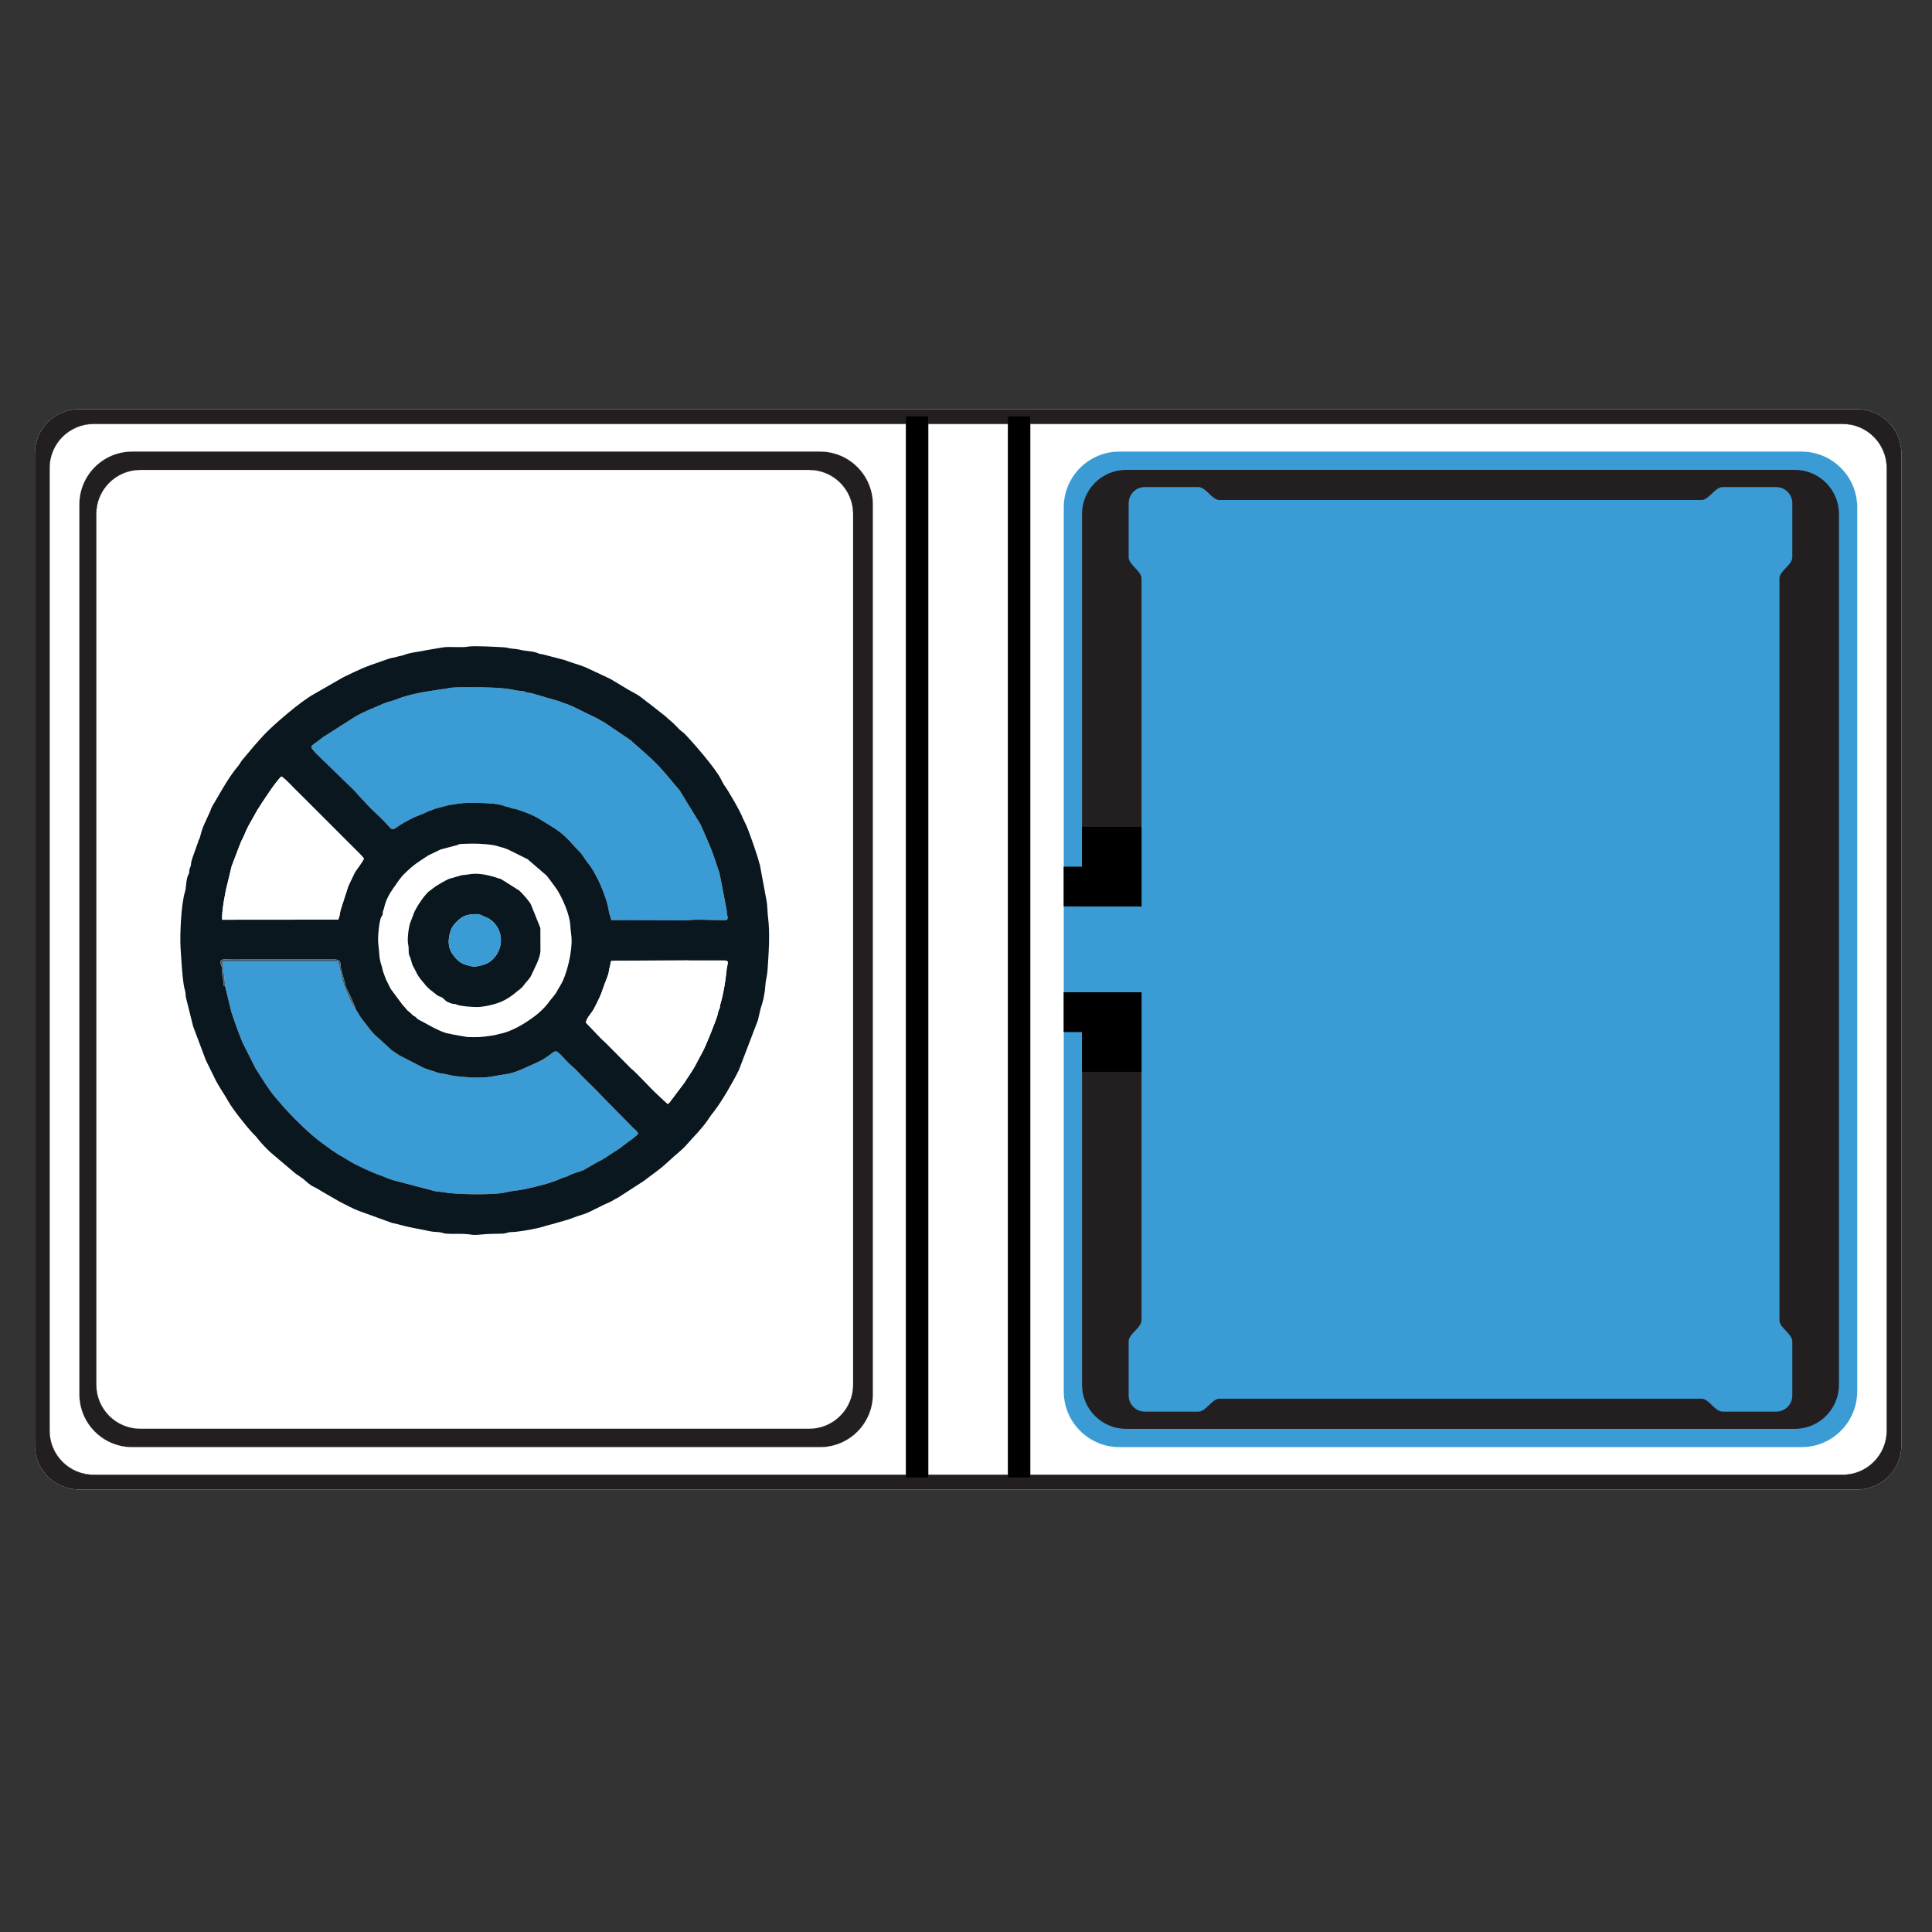 <?xml version="1.0" encoding="UTF-8"?>
<svg id="Layer_1" xmlns="http://www.w3.org/2000/svg" version="1.1" viewBox="0 0 3600 3600">
  <rect x="0" y="0" width="3600" height="3600" fill="#333333" stroke="none"/>
  <!-- Generator: Adobe Illustrator 29.6.1, SVG Export Plug-In . SVG Version: 2.1.1 Build 9)  -->
  <defs>
    <style>
      .st0, .st1 {
        fill: #231f20;
      }

      .st0, .st2 {
        stroke: #fff;
      }

      .st0, .st2, .st3 {
        stroke-miterlimit: 3.86;
        stroke-width: .35px;
      }

      .st4, .st5, .st3 {
        fill: #fff;
      }

      .st5, .st6, .st7, .st8 {
        fill-rule: evenodd;
      }

      .st2, .st7 {
        fill: #3a9bd5;
      }

      .st6 {
        fill: #3f6278;
      }

      .st9 {
        fill: none;
        stroke-miterlimit: 10;
      }

      .st9, .st3 {
        stroke: #231f20;
      }

      .st8 {
        fill: #0a171f;
      }
    </style>
  </defs>
  <path class="st4" d="M147.15,762.56h3313.68c45.37,0,82.16,36.78,82.16,82.16v1848.54c0,45.37-36.79,82.16-82.16,82.16H147.15c-45.38,0-82.16-36.78-82.16-82.16V844.71c0-45.38,36.78-82.16,82.16-82.16h0Z"/>
  <path class="st1" d="M147.15,762.56h3313.68c45.37,0,82.16,36.78,82.16,82.16v1848.54c0,45.37-36.79,82.16-82.16,82.16H147.15c-45.38,0-82.16-36.78-82.16-82.16V844.71c0-45.38,36.78-82.16,82.16-82.16h0Z"/>
  <path class="st3" d="M174.53,789.94h3258.91c45.37,0,82.16,36.78,82.16,82.16v1793.77c0,45.37-36.78,82.16-82.16,82.16H174.53c-45.38,0-82.16-36.78-82.16-82.16V872.1c0-45.37,36.78-82.16,82.16-82.16h0Z"/>
  <path class="st0" d="M246.35,841.29h1281.65c54.45,0,98.59,44.14,98.59,98.59v1658.21c0,54.45-44.14,98.59-98.59,98.59H246.35c-54.45,0-98.59-44.14-98.59-98.59V939.88c0-54.45,44.14-98.59,98.59-98.59h0Z"/>
  <path class="st9" d="M1919.46,789.95v1958.09M1878.38,789.95v1958.09M1729.39,789.95v1958.09M1688.31,789.95v1958.09"/>
  <path class="st3" d="M261.55,875.52h1246.06c45.38,0,82.16,36.78,82.16,82.16v1622.61c0,45.37-36.78,82.16-82.16,82.16H261.55c-45.38,0-82.16-36.78-82.16-82.16V957.68c0-45.38,36.78-82.16,82.16-82.16h0Z"/>
  <polygon class="st4" points="930.38 1843.81 843.98 1843.81 800.78 1768.99 843.98 1694.16 930.38 1694.17 973.58 1768.99 930.38 1843.81 930.38 1843.81"/>
  <path class="st2" d="M2086.03,841.29h1270.7c57.48,0,104.07,46.59,104.07,104.07v1647.26c0,57.48-46.59,104.07-104.07,104.07h-1270.7c-57.47,0-104.06-46.59-104.06-104.07V945.36c0-57.48,46.59-104.07,104.06-104.07h0Z"/>
  <path class="st1" d="M3170.5,931.71h-898.22c-13.96,0-24.86-24.11-39.36-24.11h-99.89c-16.55,0-29.96,13.49-29.96,30.14v100.48c0,14.58,23.98,25.55,23.98,39.59v611.24h-110.83v-731.36c0-45.38,36.78-82.16,82.16-82.16h1246.06c45.37,0,82.16,36.78,82.16,82.16v1622.61c0,45.37-36.78,82.16-82.16,82.16h-1246.06c-45.37,0-82.16-36.78-82.16-82.16v-731.36h110.83v611.24c0,14.04-23.98,25-23.98,39.59v100.47c0,16.65,13.42,30.14,29.96,30.14h99.89c14.5,0,25.4-24.11,39.36-24.11h898.22c13.95,0,24.86,24.11,39.36,24.11h99.89c16.55,0,29.97-13.49,29.97-30.14v-100.47c0-14.59-23.97-25.55-23.97-39.59v-1382.37c0-14.04,23.97-25.01,23.97-39.59v-100.48c0-16.65-13.42-30.14-29.97-30.14h-99.89c-14.5,0-25.4,24.11-39.36,24.11h0Z"/>
  <polygon points="2016.2 1540.82 2127.03 1540.82 2127.03 1689.04 2033.51 1689.04 2016.2 1689.04 1981.97 1689.04 1981.97 1614.91 2016.2 1614.91 2016.2 1540.82 2016.2 1540.82"/>
  <polygon points="2016.2 1997.15 2127.03 1997.15 2127.03 1848.92 2033.51 1848.92 2016.2 1848.92 1981.97 1848.92 1981.97 1923.05 2016.2 1923.05 2016.2 1997.15 2016.2 1997.15"/>
  <rect x="1878.38" y="775.88" width="41.08" height="1977.16"/>
  <rect x="1688.31" y="775.88" width="41.08" height="1977.16"/>
  <g>
    <path class="st5" d="M873.49,1629.3c18.02-3.67,39.92,2.04,54.09,6.97,2.04.71,4.22,1.11,6.16,1.85l33.54,21.18c5.66,4.64,18.29,19.51,21.66,25.23l17.95,44.66.11,43.67c-1.02,14.03-11.56,31.95-17.36,45.15-2.4,5.48-9.35,11.68-13.17,17.1-5.18,7.35-9.89,9.4-16.37,15-5.82,5.03-11.94,9.04-18.41,12.68-12.66,7.12-30.93,11.75-47.9,13.5-8.99.93-36.22-1.41-42.23-4.16-6.98-3.2-4.39,1.05-18.19-5.5-1.83-.87-2.29-1.27-4.21-3.23-9.19-9.43-7.96-2.91-18.93-12.39-2.89-2.49-6-4.59-8.79-6.88-7.03-5.76-9.12-9.51-15.01-16.28-5.23-6-8.66-11.46-12.2-19-6.5-13.83-3.51-2.7-9.03-22.16-1.64-5.77-3.22-6.2-3.59-11.62-.33-4.74.25-9.54-.86-14.17-2.45-10.2.49-30.78,3.24-40.25l8.54-22.42c1.15-1.96.51-.66,1.66-2.82.5-.94.65-1.4,1.11-2.3,4.14-8.08,18.19-28.74,26.17-33.86.21-.14.5-.31.71-.45,2.38-1.57,2.44-1.8,4.43-3.45,5.79-4.8,21.38-13.67,29.44-17.49l24.39-7.08c3.33-.28,9.88-.82,13.04-1.47h0ZM704.93,1759.39c2.1,14.99.96,25.7,6.01,39.84,2.33,6.53.44,5.07,5.11,17.48,1.29,3.44,1.66,4.45,3.11,8.17l7.72,15.66c.79,1.33.94,1.44,2.12,3.51l21.38,28.76c9.7,9.68,3.99,6.34,12.55,13.05,1.48,1.16.95.76,1.85,1.64,10.72,10.39,3.25,2.63,9.35,7.34,4.36,3.37,1.24,2.63,5.93,5.05,15.35,7.92,36.09,21.02,52.85,25.47,4.28,1.14,5.19.32,9.36,1.97l28.19,5c20.43.45,24.02.57,43.59-2.27,14.18-2.05,10.27-2.37,18.44-3.89,14.84-2.75,34.39-12.76,46.98-20.93,13.38-8.68,24.66-16.64,35.86-28.97,7.69-8.46,6.37-8.25,10.42-13,3.65-4.27,7.1-8.34,9.88-12.44l8.24-14.18c12.16-18.81,23.09-64.53,21.01-90.63-.55-6.94-1.82-13.51-2.17-21.25-.9-19.89-13.82-49.48-24.25-66.29-1.5-2.41-2.94-4.03-4.57-6.54l-14.34-19.27c-.08-.08-2.84-2.73-2.88-2.77l-33.5-28.91-37.35-18.49c-11.15-4.29-12.67-3.73-17.01-5.35-10.36-3.86-36.85-5.47-50.47-5.18-34.21.74-16.59.95-30.34,3.77l-26.92,7.08-23.23,11.17c-19.48,13.12-25.36,15.66-44.26,33.99-7.85,7.62-13.77,17.33-19.91,25.87-8.29,11.51-14.94,23.78-18.07,38.26-1.16,5.39-1.59,1.49-2.42,9.15-.42,3.84.44,2.33-1.55,5.49l-1.35,1.99c-3.46,6.56-7.08,38.35-5.36,50.63h0Z"/>
    <path class="st7" d="M1193.96,1772.79l3.07-.72c1.12-4.29,2.5-5.29,3.21-7.65.88-2.93.94-8.17,1.6-11.72,6.9-.78,15.69-.31,22.81-.31,6.2,0,15.05-1.11,19.02,1.61l2.21,2.04c-.32-16.14,1.39-19.86,10.05-29.05,6.86-7.27,14.49-11.03,25.75-12.3,17.8-2.01,38.72-.24,56.92-.23,12.18,0,17.52,2.08,17.35-5.08-.04-1.69-.51-2.34-.99-4.39-.77-3.32-.72-5.25-.99-9.24l-11.65-60.7c-1.18-3.59-.83-4.65-1.76-8.32l-10.38-30.86c-5.15-15.31-11.66-29.25-17.82-43.62-4.32-10.09-7.69-18.69-14.02-27.35l-32.32-52.66c-.15-.19-.37-.44-.52-.63l-8.27-9.55c-1.67-1.65-2.76-3.5-4.49-5.56-29.75-35.39-31.73-36.38-72.56-72.66-1.91-1.7-3.28-3.08-5.33-4.76l-49.31-33.3c-3.89-1.97-8.8-4.74-12.96-7.24l-41.28-20.11c-4.69-2.65-9.14-4.04-13.98-6.17-3.28-1.45-4.53-1.41-8.39-2.82-2.23-.82-4.08-1.75-7.04-2.85l-47.68-13.85c-4.42-1.52-4.22-1.17-9.5-1.99-3.59-.55-4.56-1.43-7.53-2.28-5.41-1.55-11.58-.8-17.75-2.45-18.54-4.95-59.42-5.57-77.73-5.43-12.4.1-29.16-.45-40.86.85-7.47.83-10.89,2.49-18.3,2.83l-36.1,5.7c-6.3,1.42-11.25,2.32-16.59,3.59-9.82,2.35-22.47,5.95-31.36,9.66-7.66,3.2-15.77,4.39-23.61,7.73-17.48,7.44-33.16,13.7-50.21,22.67l-62.74,39.91c-25.13,20.22-27.04,14.15-13.38,29.99l67.43,65.48c6.57,5.93,12.87,14.33,18.79,20.26,3.65,3.65,6.01,6.18,9.25,9.8,8.76,9.79,19.1,18.55,28.74,28.19,16.96,16.96,15.91,21.93,26.1,14.49,7.44-5.43,24.69-15.39,33.58-19.09l15.26-6.1c5.44-1.91,8.71-4.68,14.81-6.43,4.98-1.43,3.54-1.41,7.81-3.06l24.64-6.51c24.61-4.29,31.33-5.08,59.01-4.4,7.35.18,13.18.67,20.11,1.03,8.15.43,19.34,1.97,26.93,5.11,3.27,1.35,4.85.96,8.02,2.09,4.36,1.55,1.46,1.45,8.59,2.43,7.35,1.01,30.12,10.01,37.79,13.88,4.58,2.31,9.03,5.07,13.53,7.59l26.19,16.28c22.42,15.4,27.92,25.63,43.57,41.22,7.35,7.32,11.13,15.62,15.79,21.06,16.7,19.5,36.79,66.13,40.1,92.13.61,4.81,1.23,3.82,2.26,7.26.96,3.2,1.05,4.78,2.12,8.09,14.11.64,29.68-1.63,41.67,5.23,22.4,12.82,22.85,32.29,13.29,53.21h0Z"/>
    <path class="st7" d="M419.39,1837.59l11.54,47.46c7.1,21.24,12.79,38.09,21.64,58.9l23.22,46.02c8.71,14.2,26.52,42.56,36.01,53.3l18.09,21.02c19.42,21.34,47.61,49.41,71.69,66.77l11.78,8.4c2.24,1.89,3.52,2.84,5.65,4.22,1.36.88,1.91,1.13,3.47,2.17l2.63,1.86c8.18,5.67,16.4,9.37,24.5,14.7,12.41,8.17,39.29,20.16,53.76,25.79l11.33,4.11c5.4,3.02,12.57,4.62,17.93,6.8l79.23,20.81c6.17,1.03,10.98.7,17.15,1.99,17.73,3.7,92.15,5.4,113.15-.13,10.44-2.75,22.16-3.2,33.24-5.48,24.24-4.98,48.92-11,70.15-20.3.23-.1.49-.27.72-.37,6.89-2.94,5.88-.95,16.91-6.65,5.69-2.94,21.67-6.96,25.45-9.34l18.29-10.66c4.29-2.59,9.15-5.05,13.08-7.02,5.29-2.65,7.77-4.52,12.42-7.68,16.96-11.53,16.84-9.64,33.74-23.27,5.94-4.79,16.83-11.2,22.92-18.3-.92-4.65-5.84-7.63-9.38-11.18l-61.45-62.56c-1.28-1.32-3.57-4-4.24-4.64l-29.23-28.88c-6.24-6.24-12.2-13.33-18.99-18.91-3.46-2.85-6.86-6.13-9.81-9.28-29.84-31.85-12.49-16.49-58.7,4.05-13.36,5.94-35.42,16.98-49.74,19.39l-36.52,6.15c-20.77,2.37-45.5.44-65.59-2.07l-14.55-3.15c-5.63-1.43-9.17-.99-14.47-2.65l-25.84-8.64-45.94-23.57c-4.13-2.51-6.18-4.06-10.77-7.07-3.98-2.61-5.93-4.09-9.14-7.48l-18.02-16.6c-13.62-10.28-21.9-24.21-32.32-37.02-2.81-3.46-4.72-6.76-7.04-10.86-2.05-3.61-4.09-6.15-5.7-10-7.12-5.33-15.56-30.08-19.35-38.53-.11-.25-.28-.53-.39-.76-1.73-3.58-.85-.39-1.9-5.46-1.26-6.14-.19-2.13-1.76-5.34l-8.17-36.08h-214.44c-1.27,9.54,3.29,27.61,3.78,46.02h0Z"/>
    <path class="st8" d="M661.62,1877.74c1.61,3.85,3.66,6.39,5.7,10,2.32,4.09,4.22,7.4,7.04,10.86,10.43,12.81,18.71,26.74,32.32,37.02l18.02,16.6c3.21,3.39,5.15,4.86,9.14,7.48,4.59,3.01,6.64,4.56,10.77,7.07l45.94,23.57,25.84,8.64c5.3,1.66,8.84,1.22,14.47,2.65l14.55,3.15c20.1,2.51,44.82,4.44,65.59,2.07l36.52-6.15c14.32-2.41,36.38-13.45,49.74-19.39,46.21-20.53,28.86-35.9,58.7-4.05,2.95,3.15,6.34,6.43,9.81,9.28,6.79,5.58,12.74,12.67,18.99,18.91l29.23,28.88c.68.64,2.96,3.32,4.24,4.64l61.45,62.56c3.54,3.54,8.45,6.53,9.38,11.18-6.09,7.11-16.99,13.51-22.92,18.3-16.9,13.64-16.79,11.74-33.74,23.27-4.65,3.16-7.13,5.02-12.42,7.68-3.93,1.97-8.78,4.43-13.08,7.02l-18.29,10.66c-3.78,2.38-19.76,6.4-25.45,9.34-11.03,5.7-10.01,3.71-16.91,6.65-.23.1-.49.27-.72.37-21.23,9.3-45.91,15.32-70.15,20.3-11.07,2.27-22.8,2.73-33.24,5.48-21,5.53-95.43,3.83-113.15.13-6.16-1.28-10.98-.96-17.15-1.99l-79.23-20.81c-5.37-2.18-12.54-3.78-17.93-6.8l-11.33-4.11c-14.46-5.63-41.34-17.63-53.76-25.79-8.1-5.33-16.32-9.03-24.5-14.7l-2.63-1.86c-1.56-1.04-2.11-1.29-3.47-2.17-2.13-1.37-3.41-2.33-5.65-4.22l-11.78-8.4c-24.09-17.36-52.27-45.43-71.69-66.77l-18.09-21.02c-9.49-10.74-27.3-39.1-36.01-53.3l-23.22-46.02c-8.85-20.81-14.55-37.67-21.64-58.9l-11.54-47.46c-2.79-2.93-1.91,4.15-2.41-4.46-.47-15.98-2.15,1.33-2.84-22.35-.19-6.56.02-7.11-1.91-11.82-6.06-14.81,9.12-11,19.27-11l191.11-.05c15.72-.15,10.21,8.88,12.91,17.71l8.05,29.36c1.53,4.91.32,4.04,2.74,8.11,3.54,5.96,14.84,30.33,15.31,34.64h0ZM704.93,1759.39c-1.72-12.28,1.9-44.08,5.36-50.63l1.35-1.99c1.99-3.16,1.13-1.65,1.55-5.49.83-7.66,1.26-3.76,2.42-9.15,3.12-14.48,9.78-26.75,18.07-38.26,6.15-8.54,12.06-18.25,19.91-25.87,18.9-18.33,24.78-20.87,44.26-33.99l23.23-11.17,26.92-7.08c13.74-2.82-3.87-3.03,30.34-3.77,13.62-.29,40.11,1.32,50.47,5.18,4.34,1.62,5.86,1.06,17.01,5.35l37.35,18.49,33.5,28.91s2.81,2.69,2.88,2.77l14.34,19.27c1.63,2.5,3.07,4.12,4.57,6.54,10.43,16.81,23.35,46.41,24.25,66.29.35,7.74,1.62,14.31,2.17,21.25,2.08,26.11-8.85,71.83-21.01,90.63l-8.24,14.18c-2.78,4.1-6.23,8.18-9.88,12.44-4.06,4.75-2.74,4.55-10.42,13-11.2,12.32-22.48,20.29-35.86,28.97-12.59,8.17-32.14,18.18-46.98,20.93-8.17,1.52-4.25,1.83-18.44,3.89-19.57,2.83-23.16,2.72-43.59,2.27l-28.19-5c-4.17-1.66-5.08-.83-9.36-1.97-16.76-4.45-37.5-17.55-52.85-25.47-4.69-2.42-1.57-1.68-5.93-5.05-6.1-4.71,1.36,3.05-9.35-7.34-.9-.88-.37-.48-1.85-1.64-8.56-6.71-2.85-3.37-12.55-13.05l-21.38-28.76c-1.18-2.07-1.33-2.18-2.12-3.51l-7.72-15.66c-1.45-3.72-1.82-4.74-3.11-8.17-4.67-12.42-2.77-10.95-5.11-17.48-5.05-14.14-3.91-24.85-6.01-39.84h0ZM630.34,1713.58l-216.39.19c-1.04-14.4,5.49-51.14,9.64-66.27l8.05-33.49,12.83-33.66c2.63-6.23,4.08-11.46,7.36-17.36,3.08-5.54,4.56-10.6,7.18-16.22,1.26-2.7,2.33-4.97,3.7-7.41l16.86-30.06c7.82-12.44,34.44-53.64,44.64-62.4,5.48,1.71,26.29,25.11,33.85,31.81l101.08,101.08c5.54,5.54,14.88,14.27,18.91,19.86-1.6,5.21-9.15,14.5-13.35,20.87-.58.87-1.46,2.02-2.33,3.27-1.59,2.27-2.45,4.35-3.42,6.5-.87,1.93-2.1,4.45-3.29,6.84-2.75,5.53-3.97,8.5-6.5,13.63l-14.69,45.55c-2.04,9,.24,4.29-4.14,17.27h0ZM1245.88,1756.04c1.05,9.67,5.36,17.32,11.47,23.19,7.56,7.26,13.76,9.59,26.51,10.46l67.07.07c9,1.08,4.01,5.44,2.68,20.12-1.6,17.71-6.06,44.25-11.18,60.69-1.09,3.49-.9,7.08-1.85,9.5-.42,1.06-.8.62-1.84,3.62-.73,2.12-.66,3.59-1.2,5.68-3.03,11.8-21.69,57.61-26.91,67.76l-16.28,30.6c-8.69,14.95-12.98,19.54-18.68,29.31l-27.84,36.93c-3.32,3.48-.4,1.54-4.19,2.77l-19.18-17.87c-9.06-7.99-42.77-44.6-47.78-47.37l-47.2-47.56c-3.01-3.02-7.18-6.4-9.78-9.21l-27.81-29c-.03-8.08,10.78-18.29,14.53-25.54,18.18-35.1,12.99-29.1,23.99-56.49,5.73-14.27,3.06-12.05,5.14-19.11l3.11-13.94c30.94-1.78,37.73,2.6,55.29-17.88,9.56-20.92,9.11-40.39-13.29-53.21-11.99-6.86-27.55-4.59-41.67-5.23-1.07-3.32-1.17-4.9-2.12-8.09-1.03-3.45-1.64-2.45-2.26-7.26-3.31-25.99-23.4-72.63-40.1-92.13-4.66-5.44-8.44-13.74-15.79-21.06-15.65-15.59-21.15-25.82-43.57-41.22l-26.19-16.28c-4.5-2.52-8.94-5.28-13.53-7.59-7.67-3.86-30.44-12.87-37.79-13.88-7.13-.98-4.23-.88-8.59-2.43-3.18-1.13-4.76-.74-8.02-2.09-7.59-3.14-18.77-4.68-26.93-5.11-6.93-.36-12.76-.85-20.11-1.03-27.67-.68-34.4.12-59.01,4.4l-24.64,6.51c-4.28,1.66-2.84,1.63-7.81,3.06-6.1,1.75-9.37,4.52-14.81,6.43l-15.26,6.1c-8.89,3.7-26.14,13.65-33.58,19.09-10.19,7.44-9.15,2.48-26.1-14.49-9.64-9.64-19.98-18.4-28.74-28.19-3.24-3.62-5.6-6.15-9.25-9.8-5.92-5.93-12.23-14.33-18.79-20.26l-67.43-65.48c-13.66-15.84-11.75-9.77,13.38-29.99l62.74-39.91c17.05-8.97,32.73-15.23,50.21-22.67,7.84-3.34,15.95-4.53,23.61-7.73,8.88-3.71,21.53-7.32,31.36-9.66,5.33-1.27,10.29-2.18,16.59-3.59l36.1-5.7c7.41-.33,10.82-2,18.3-2.83,11.7-1.3,28.46-.75,40.86-.85,18.31-.14,59.19.48,77.73,5.43,6.17,1.65,12.34.9,17.75,2.45,2.96.85,3.93,1.73,7.53,2.28,5.28.81,5.08.47,9.5,1.99l47.68,13.85c2.97,1.1,4.81,2.04,7.04,2.85,3.86,1.41,5.11,1.37,8.39,2.82,4.85,2.13,9.3,3.53,13.98,6.17l41.28,20.11c4.17,2.5,9.08,5.27,12.96,7.24l49.31,33.3c2.05,1.68,3.42,3.06,5.33,4.76,40.84,36.28,42.81,37.27,72.56,72.66,1.74,2.06,2.82,3.91,4.49,5.56l8.27,9.55c.15.2.37.44.52.63l32.32,52.66c6.32,8.66,9.7,17.26,14.02,27.35,6.15,14.37,12.67,28.31,17.82,43.62l10.38,30.86c.93,3.67.58,4.74,1.76,8.32l11.65,60.7c.26,3.99.21,5.92.99,9.24.48,2.05.95,2.7.99,4.39.17,7.16-5.17,5.09-17.35,5.08-18.19-.01-39.12-1.78-56.92.23-11.26,1.27-18.9,5.02-25.75,12.3-8.66,9.19-10.37,12.91-10.05,29.05h0ZM872.47,1204.85c-13.63,2.57-34.6-.83-48.8,1.72l-29.53,5.02c-13.16,2.97-30.15,4.19-42.17,9.1-3.84,1.57-8.88,1.8-13.31,3.4-3.08,1.11-3.05.77-6.44,1.38-7.2,1.29-12.9,3.9-19.6,6.16-36.72,12.39-40.91,15.01-73.34,30.53l-54.56,31.39c-23.45,12.54-77.64,58.85-94.57,77.68-5.54,6.16-10.75,12.14-15.81,17.68l-23.43,27.9c-2.55,3.23-4,6.66-6.81,10.03-17.47,20.97-29.88,43.57-43.54,67.04-5.05,8.68-4.97,6.89-8.87,17.75l-10.95,23.94c-4.12,8.5-6.12,17.12-8.47,25.6-1.1,3.95-1.01,1.28-2.4,5.13-1.47,4.06-.3,2.91-2.18,6.65l-9.08,25.6c-1.03,5-1.25,3.24-2.08,6.85-.67,2.93-.32,5.49-1.01,8.09l-2.22,5.48c-.67,2.57-.43,5.27-1.11,8.03-.72,2.91-1.55,2.87-2.55,5.97-3.46,10.76-2.54,21.32-4.91,28.75-7.41,23.2-9.68,81.64-8.29,104.36.59,9.64,1.35,22,2.08,31.38,1.03,13.16,2.48,34.35,5.61,45.86,1.43,5.27,1.77,7.88,2.13,14.4l13.56,54.59,23.57,62.79c1.97,4.07,3.7,7.77,5.88,12l11.04,22.36c7.31,15.34,17.42,28.87,25.69,43.69,7.77,13.92,33.53,46.24,44.65,58.08,2.79,2.98,5.09,4.87,8.06,8.67,8.17,10.43,15.09,17.51,25.26,27.3l45.96,38.93c6.25,4.71,13.62,8.84,19.33,14.16,3.6,3.36,6.18,5.58,9.79,8.04,3.31,2.26,7.66,3.92,11.01,5.86,3.73,2.16,7.22,4.2,10.45,6.32l32.56,18.8c12.17,5.91,22.67,12.13,35.55,17.01l62.16,22.56c2.25.63,4.78.76,7.48,1.52,27.01,7.6,36.58,8.17,63.16,13.86,5.54,1.18,9.27,1.18,15.54,1.59,6.91.45,8.52,2.48,14.5,2.89,11.19.78,23.34-.02,34.64.57,14.37.76,11.88,2.9,31.42.95,10.66-1.07,21.08-1.24,32.24-1.39,6.92-.09,9.31.21,14.85-1.7,5.41-1.86,9.91-1.1,16.28-1.82,16.38-1.86,42.01-6.21,56.77-11.3,4.37-1.51,8.68-2.09,13.2-3.52,13.68-4.34,26.36-6.86,39.31-12.17,8.34-3.42,19.18-5.68,27.92-10.06l20.91-10.34c7.56-4.15,15.83-6.8,22.59-10.86,3.66-2.2,6.95-4.06,10.9-6.05l47.22-30.55c13.89-10.94,28.97-20.57,42.13-33.02,3.19-3.02,6.13-5.2,8.86-7.89,8.69-8.55,19.49-15.97,27.36-25.07,13.42-15.52,27.94-29.32,39.39-45.49,2.68-3.79,4.35-6.67,6.82-10.03,2.3-3.13,4.27-5.62,7.26-9.48,13.8-17.86,34.91-54.46,45.14-75.39l35.61-93.15,4.81-20.9c4.45-12.38,8.15-28.68,8.88-42.51.59-11.11,3.54-18.6,4.27-30.15,1.97-31.29,4.93-66.61.81-99.01-1.31-10.27-.94-22.81-3.06-31.83l-11.93-64.45c-.61-3.15-.31-1.52-1-3.04l-2.73-9.79c-2.81-9.84-17.11-52.03-22.65-63.21l-5.46-11.42c-5.05-13.48-27.92-52.73-34.92-61.88l-4-7.05c-.33-.69-1.03-2.2-1.49-3.12-10.6-20.95-49.88-66.32-68.46-85.68l-7.47-6.05c-3.93-3.06-11.39-12.29-19.34-18.52-3.45-2.7-5.53-5.02-8.91-7.92l-28.69-22.62c-6.86-4.79-13.34-10.56-19.66-14.95-6.84-4.76-13.55-7.54-21.41-12.27l-32.01-19.18c-4.35-2.14-7.94-3.71-12.08-5.82l-34.97-16.32c-12.66-5.14-25.31-8.1-38.37-13.27l-41.11-10.78c-10.52-1.19-6.56-1.93-13.47-3.76-9.03-2.39-20.56-2.45-28.93-4.72-4.6-1.25-9.15-1.62-14.59-2.11-6.52-.58-9.11-2.14-15.63-2.49-12.95-.69-55.69-3.29-66.21-1.31h0Z"/>
    <path class="st8" d="M837.26,1764.98c-2.5-10.99-.6-21.96,3.12-32.26,3.52-9.76,14.3-19.73,23.12-24.91,5.32-3.13,22.64-6.13,30.94-3.49l16.88,7.53c23.86,15.73,28.26,45.4,13.66,67.43-6.69,10.1-15.7,16.72-28.5,19.57-7.59,1.69-11.54,3.37-20.59,1.02-7.29-1.89-12.22-3.07-17.91-6.78-7.73-5.04-18.33-17.58-20.73-28.11h0ZM873.49,1629.3c-3.16.64-9.71,1.19-13.04,1.47l-24.39,7.08c-8.05,3.82-23.64,12.69-29.44,17.49-2,1.65-2.06,1.88-4.43,3.45-.21.14-.5.31-.71.45-7.98,5.12-22.03,25.79-26.17,33.86-.46.9-.62,1.37-1.11,2.3-1.14,2.16-.51.86-1.66,2.82l-8.54,22.42c-2.75,9.47-5.69,30.05-3.24,40.25,1.11,4.63.53,9.43.86,14.17.37,5.43,1.95,5.85,3.59,11.62,5.52,19.46,2.53,8.33,9.03,22.16,3.54,7.54,6.97,13,12.2,19,5.9,6.77,7.98,10.52,15.01,16.28,2.79,2.28,5.9,4.38,8.79,6.88,10.97,9.48,9.74,2.96,18.93,12.39,1.91,1.96,2.38,2.36,4.21,3.23,13.8,6.55,11.21,2.3,18.19,5.5,6,2.75,33.24,5.09,42.23,4.16,16.97-1.75,35.24-6.38,47.9-13.5,6.47-3.64,12.58-7.65,18.41-12.68,6.49-5.6,11.2-7.65,16.37-15,3.82-5.42,10.76-11.62,13.17-17.1,5.8-13.2,16.33-31.12,17.36-45.15l-.11-43.67-17.95-44.66c-3.37-5.71-16-20.58-21.66-25.23l-33.54-21.18c-1.93-.74-4.11-1.14-6.16-1.85-14.16-4.93-36.07-10.64-54.09-6.97h0Z"/>
    <path class="st5" d="M1193.96,1772.79c-17.56,20.48-24.34,16.1-55.29,17.88l-3.11,13.94c-2.08,7.06.59,4.84-5.14,19.11-11,27.39-5.82,21.39-23.99,56.49-3.75,7.25-14.56,17.46-14.53,25.54l27.81,29c2.6,2.81,6.77,6.19,9.78,9.21l47.2,47.56c5,2.77,38.72,39.38,47.78,47.37l19.18,17.87c3.79-1.24.87.71,4.19-2.77l27.84-36.93c5.69-9.78,9.99-14.36,18.68-29.31l16.28-30.6c5.22-10.15,23.89-55.96,26.91-67.76.54-2.1.47-3.57,1.2-5.68,1.03-3,1.42-2.56,1.84-3.62.95-2.42.76-6.01,1.85-9.5,5.13-16.44,9.58-42.98,11.18-60.69,1.33-14.68,6.31-19.05-2.68-20.12l-67.07-.07c-12.74-.87-18.95-3.19-26.51-10.46-6.11-5.87-10.41-13.52-11.47-23.19l-2.21-2.04c-3.97-2.72-12.82-1.61-19.02-1.61-7.12,0-15.91-.47-22.81.31-.66,3.56-.73,8.8-1.6,11.72-.71,2.37-2.09,3.36-3.21,7.65l-3.07.72h0Z"/>
    <path class="st5" d="M630.34,1713.58c4.38-12.98,2.1-8.27,4.14-17.27l14.69-45.55c2.53-5.12,3.75-8.1,6.5-13.63,1.19-2.4,2.42-4.91,3.29-6.84.97-2.15,1.83-4.23,3.42-6.5.87-1.25,1.76-2.4,2.33-3.27,4.2-6.38,11.75-15.66,13.35-20.87-4.03-5.58-13.37-14.31-18.91-19.86l-101.08-101.08c-7.56-6.7-28.36-30.1-33.85-31.81-10.2,8.76-36.82,49.96-44.64,62.4l-16.86,30.06c-1.37,2.44-2.45,4.71-3.7,7.41-2.62,5.62-4.1,10.68-7.18,16.22-3.28,5.9-4.73,11.13-7.36,17.36l-12.83,33.66-8.05,33.49c-4.15,15.12-10.68,51.86-9.64,66.27l216.39-.19h0Z"/>
    <path class="st7" d="M837.26,1764.98c2.39,10.52,13,23.07,20.73,28.11,5.69,3.71,10.62,4.89,17.91,6.78,9.04,2.35,12.99.67,20.59-1.02,12.8-2.84,21.81-9.47,28.5-19.57,14.6-22.03,10.21-51.7-13.66-67.43l-16.88-7.53c-8.3-2.65-25.63.36-30.94,3.49-8.82,5.18-19.6,15.15-23.12,24.91-3.72,10.31-5.62,21.27-3.12,32.26h0Z"/>
    <path class="st6" d="M419.39,1837.59c-.49-18.41-5.05-36.47-3.78-46.03h214.44s8.17,36.09,8.17,36.09c1.57,3.21.49-.8,1.76,5.34,1.04,5.07.17,1.88,1.9,5.46.11.24.28.51.39.76,3.8,8.45,12.23,33.2,19.35,38.53-.47-4.31-11.78-28.69-15.31-34.64-2.42-4.08-1.21-3.2-2.74-8.11l-8.05-29.36c-2.7-8.83,2.81-17.86-12.91-17.71l-191.11.05c-10.15,0-25.33-3.81-19.27,11,1.93,4.71,1.72,5.26,1.91,11.82.69,23.68,2.37,6.37,2.84,22.35.5,8.61-.38,1.53,2.41,4.46h0Z"/>
    <polyline class="st8" points="1267.52 1715.03 1280.12 1789.36 1155.12 1790.08 1156.24 1714.7 1279 1715.06 1284.01 1788.73"/>
  </g>
</svg>